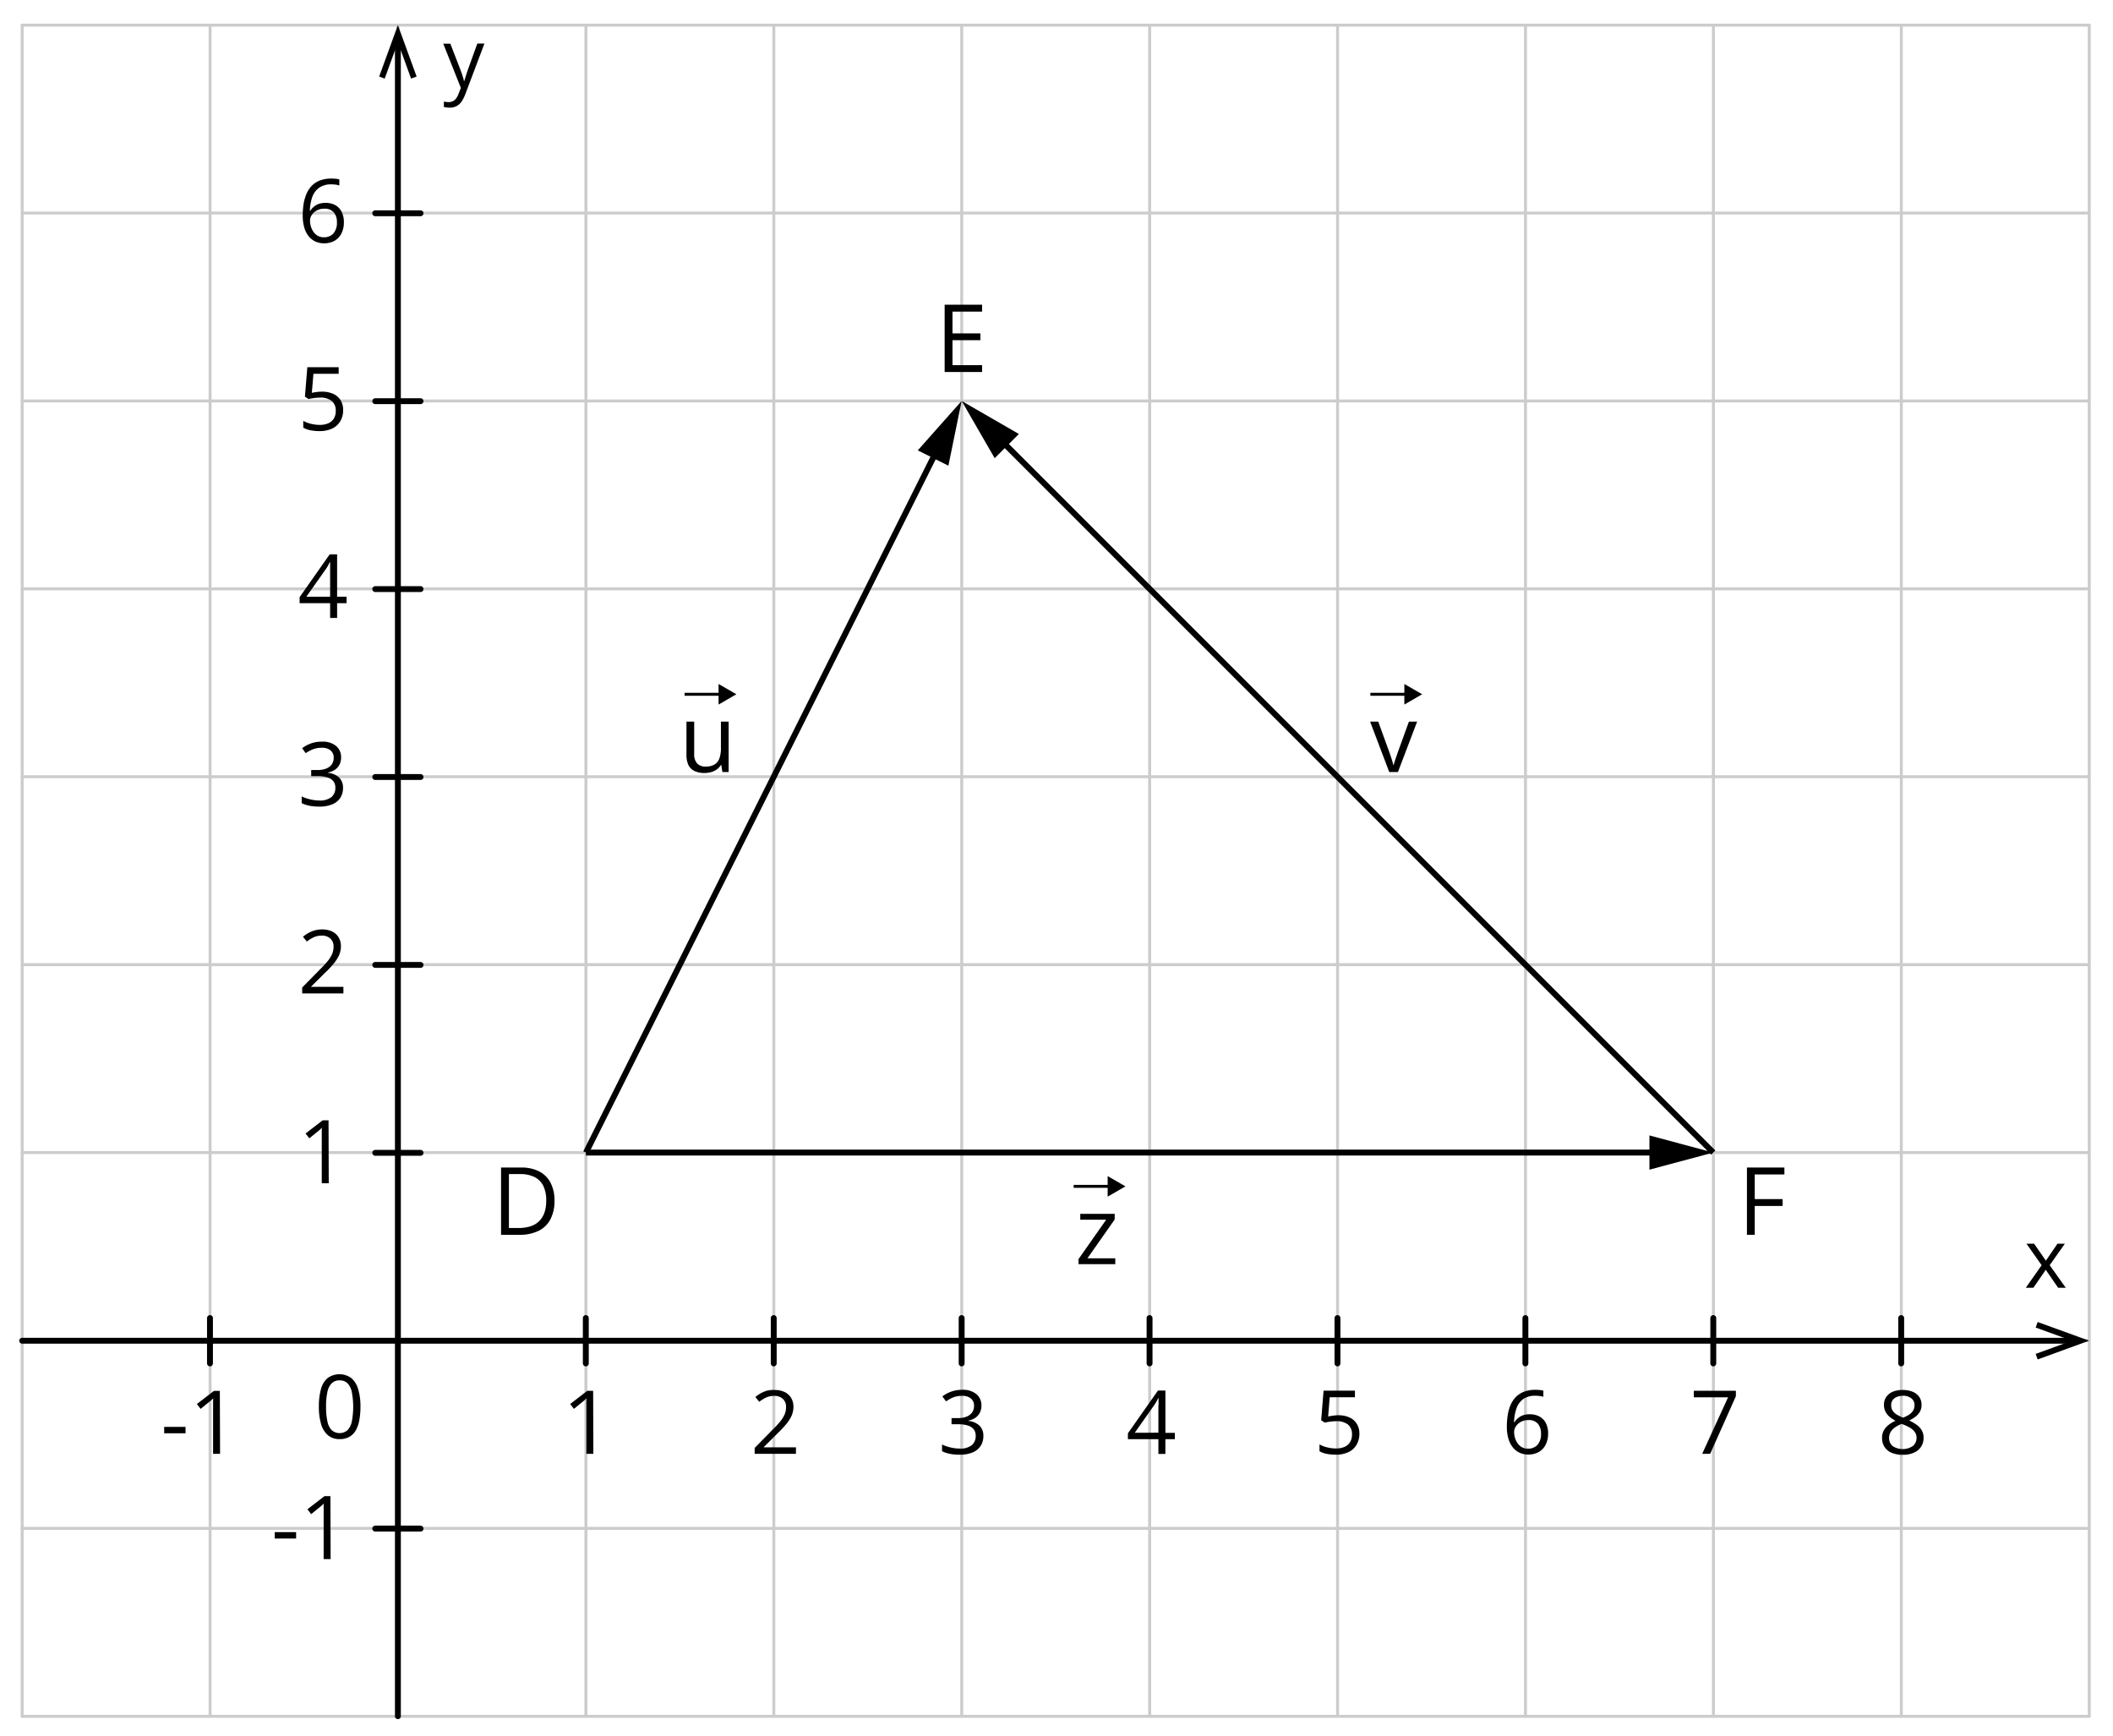 <svg xmlns="http://www.w3.org/2000/svg" width="717.5" height="589.54" viewBox="0 0 717.5 589.54">
  <defs>
    <style>
      .cls-1, .cls-2, .cls-3, .cls-5, .cls-6 {
        fill: none;
      }

      .cls-1 {
        stroke: #ccc;
      }

      .cls-1, .cls-2 {
        stroke-linecap: round;
      }

      .cls-1, .cls-2, .cls-5 {
        stroke-linejoin: round;
      }

      .cls-2, .cls-5, .cls-6 {
        stroke: #000;
      }

      .cls-2, .cls-5 {
        stroke-width: 2px;
      }

      .cls-4 {
        isolation: isolate;
      }

      .cls-6 {
        stroke-miterlimit: 10;
      }
    </style>
  </defs>
  <title>YCUZD_010723_5324_1</title>
  <g id="Layer_2" data-name="Layer 2">
    <g id="Layer_1-2" data-name="Layer 1">
      <g>
        <line class="cls-1" x1="7.53" y1="8.53" x2="709.39" y2="8.53"/>
        <line class="cls-1" x1="7.53" y1="72.34" x2="709.39" y2="72.34"/>
        <line class="cls-1" x1="7.53" y1="136.15" x2="709.39" y2="136.15"/>
        <line class="cls-1" x1="7.53" y1="199.96" x2="709.39" y2="199.96"/>
        <line class="cls-1" x1="7.53" y1="263.76" x2="709.39" y2="263.76"/>
        <line class="cls-1" x1="7.53" y1="327.57" x2="709.39" y2="327.57"/>
        <line class="cls-1" x1="7.53" y1="391.38" x2="709.39" y2="391.38"/>
        <line class="cls-1" x1="7.53" y1="455.19" x2="709.39" y2="455.19"/>
        <line class="cls-1" x1="7.53" y1="519" x2="709.39" y2="519"/>
        <line class="cls-1" x1="7.53" y1="582.81" x2="709.39" y2="582.81"/>
      </g>
      <g>
        <line class="cls-1" x1="135.15" y1="8.53" x2="135.15" y2="582.77"/>
        <line class="cls-1" x1="71.34" y1="8.53" x2="71.34" y2="582.77"/>
        <line class="cls-1" x1="7.53" y1="8.53" x2="7.53" y2="582.77"/>
        <line class="cls-1" x1="262.76" y1="8.53" x2="262.76" y2="582.77"/>
        <line class="cls-1" x1="198.96" y1="8.53" x2="198.96" y2="582.77"/>
        <line class="cls-1" x1="390.38" y1="8.53" x2="390.38" y2="582.77"/>
        <line class="cls-1" x1="326.57" y1="8.53" x2="326.57" y2="582.77"/>
        <line class="cls-1" x1="518" y1="8.53" x2="518" y2="582.77"/>
        <line class="cls-1" x1="454.19" y1="8.53" x2="454.19" y2="582.77"/>
        <line class="cls-1" x1="581.81" y1="8.53" x2="581.81" y2="582.77"/>
        <line class="cls-1" x1="709.43" y1="8.53" x2="709.43" y2="582.77"/>
        <line class="cls-1" x1="645.62" y1="8.53" x2="645.62" y2="582.77"/>
      </g>
      <g>
        <line class="cls-2" x1="135.11" y1="582.77" x2="135.11" y2="14.18"/>
        <polygon points="141.47 26 139.59 26.68 135.11 14.38 130.63 26.68 128.75 26 135.11 8.53 141.47 26"/>
      </g>
      <g>
        <line class="cls-2" x1="7.53" y1="455.28" x2="703.74" y2="455.28"/>
        <polygon points="691.92 461.63 691.24 459.75 703.55 455.26 691.24 450.8 691.92 448.92 709.39 455.26 691.92 461.63"/>
      </g>
      <g>
        <line class="cls-2" x1="198.92" y1="447.58" x2="198.92" y2="462.97"/>
        <line class="cls-2" x1="326.54" y1="447.58" x2="326.54" y2="462.97"/>
        <line class="cls-2" x1="262.73" y1="447.58" x2="262.73" y2="462.97"/>
        <line class="cls-2" x1="454.16" y1="447.58" x2="454.16" y2="462.97"/>
        <line class="cls-2" x1="517.97" y1="447.58" x2="517.97" y2="462.97"/>
        <line class="cls-2" x1="390.35" y1="447.58" x2="390.35" y2="462.97"/>
        <line class="cls-2" x1="581.77" y1="447.58" x2="581.77" y2="462.97"/>
        <line class="cls-2" x1="645.58" y1="447.58" x2="645.58" y2="462.97"/>
        <line class="cls-2" x1="71.3" y1="447.58" x2="71.3" y2="462.97"/>
      </g>
      <g>
        <line class="cls-2" x1="142.8" y1="519.08" x2="127.42" y2="519.08"/>
        <line class="cls-2" x1="142.8" y1="200.04" x2="127.42" y2="200.04"/>
        <line class="cls-2" x1="142.8" y1="136.23" x2="127.42" y2="136.23"/>
        <line class="cls-2" x1="142.8" y1="72.42" x2="127.42" y2="72.42"/>
        <line class="cls-2" x1="142.8" y1="327.66" x2="127.42" y2="327.66"/>
        <line class="cls-2" x1="142.8" y1="263.85" x2="127.42" y2="263.85"/>
        <line class="cls-2" x1="142.8" y1="391.47" x2="127.42" y2="391.47"/>
      </g>
      <path d="M150.51,14.83h2.41l3.35,8.66.54,1.47c.16.47.3.92.43,1.35a8.62,8.62,0,0,1,.3,1.24h.1c.13-.45.31-1,.55-1.79s.49-1.51.76-2.28l3.13-8.68h2.41L158,32a12.36,12.36,0,0,1-1.21,2.41A5.08,5.08,0,0,1,155.08,36a4.71,4.71,0,0,1-2.38.55,8.47,8.47,0,0,1-1.13-.07,3.47,3.47,0,0,1-.85-.17V34.49l.73.12a6.69,6.69,0,0,0,.9.06,3.26,3.26,0,0,0,1.47-.33,3.08,3.08,0,0,0,1.07-.93,6.21,6.21,0,0,0,.78-1.46l.82-2.11Z"/>
      <path d="M693.27,429.63l-5.16-7.31h2.6l4,5.77,3.94-5.77h2.51L696,429.63l5.47,7.67h-2.6l-4.2-6.11-4.22,6.11h-2.57Z"/>
      <rect class="cls-3" width="717.5" height="589.54"/>
      <g class="cls-4">
        <path d="M578,493.68l8.79-19.19H575.16v-2.23h14.28v1.87l-8.73,19.55Z"/>
      </g>
      <g class="cls-4">
        <path d="M454.42,480.58a9.1,9.1,0,0,1,3.8.74,5.63,5.63,0,0,1,2.49,2.15,6.16,6.16,0,0,1,.89,3.41,7.3,7.3,0,0,1-1,3.79,6.33,6.33,0,0,1-2.74,2.44,9.84,9.84,0,0,1-4.28.86,15.85,15.85,0,0,1-3.1-.29,7.79,7.79,0,0,1-2.42-.88v-2.32a9.65,9.65,0,0,0,2.59,1,12.46,12.46,0,0,0,3,.38,7.14,7.14,0,0,0,2.85-.52,4.2,4.2,0,0,0,1.91-1.58,4.91,4.91,0,0,0,.68-2.68,4.21,4.21,0,0,0-1.31-3.3,6.13,6.13,0,0,0-4.14-1.17,14.51,14.51,0,0,0-2,.15c-.73.1-1.32.21-1.79.32l-1.23-.8.82-10.05h10.65v2.23h-8.57L451,481c.37-.08.85-.16,1.43-.25A14.88,14.88,0,0,1,454.42,480.58Z"/>
      </g>
      <g class="cls-4">
        <path d="M333.26,477.25a5.26,5.26,0,0,1-.56,2.49,4.69,4.69,0,0,1-1.55,1.73,6.6,6.6,0,0,1-2.34.93v.11a6.33,6.33,0,0,1,3.83,1.64,4.77,4.77,0,0,1,1.28,3.46,6.26,6.26,0,0,1-.87,3.3,5.93,5.93,0,0,1-2.67,2.25,11.23,11.23,0,0,1-4.59.81,17,17,0,0,1-3.14-.27,11.09,11.09,0,0,1-2.77-.9v-2.29a13.81,13.81,0,0,0,2.9,1,13.11,13.11,0,0,0,3,.38,6.25,6.25,0,0,0,4.23-1.17,4,4,0,0,0,1.3-3.18,3.38,3.38,0,0,0-.72-2.25,4.23,4.23,0,0,0-2.08-1.26,11.48,11.48,0,0,0-3.26-.4h-2.14v-2.08h2.15a7.61,7.61,0,0,0,3-.52,4.14,4.14,0,0,0,1.86-1.44,3.84,3.84,0,0,0,.63-2.2,3.07,3.07,0,0,0-1.08-2.52,4.5,4.5,0,0,0-2.94-.88,8.33,8.33,0,0,0-2.08.23,8.19,8.19,0,0,0-1.76.65,14.46,14.46,0,0,0-1.64,1L320,474.18a11.31,11.31,0,0,1,2.85-1.57,10.46,10.46,0,0,1,3.83-.66,7.1,7.1,0,0,1,4.92,1.5A4.91,4.91,0,0,1,333.26,477.25Z"/>
      </g>
      <g class="cls-4">
        <path d="M201.48,493.68h-2.37V477q0-.61,0-1.14c0-.35,0-.7.07-1.06-.3.31-.59.58-.85.8l-1,.81-2.45,2-1.27-1.65,5.8-4.47h2Z"/>
      </g>
      <g class="cls-4">
        <path d="M93.29,522.44v-2.17h7.26v2.17Z"/>
        <path d="M112.27,529.42H109.9V514.24c0-.58,0-1.07,0-1.49s0-.79,0-1.14,0-.7.06-1.06a10.08,10.08,0,0,1-.85.8l-1,.81-2.45,2-1.27-1.65,5.8-4.47h2Z"/>
      </g>
      <g class="cls-4">
        <path d="M102.8,73.17a26.07,26.07,0,0,1,.27-3.78A14.76,14.76,0,0,1,104,66a9.29,9.29,0,0,1,1.76-2.8,7.77,7.77,0,0,1,2.78-1.88,10.57,10.57,0,0,1,4-.68c.44,0,.91,0,1.42.07a6.08,6.08,0,0,1,1.26.21V63A6,6,0,0,0,114,62.7a10.85,10.85,0,0,0-1.4-.09,6.93,6.93,0,0,0-4.28,1.18A6.65,6.65,0,0,0,106,67a16.19,16.19,0,0,0-.79,4.56h.16a5.35,5.35,0,0,1,1.16-1.32,5.26,5.26,0,0,1,1.7-1,7.2,7.2,0,0,1,2.34-.35,6.69,6.69,0,0,1,3.27.76A5.26,5.26,0,0,1,116,71.92a7.47,7.47,0,0,1,.77,3.52,8.28,8.28,0,0,1-.82,3.82,5.87,5.87,0,0,1-2.34,2.49,7.12,7.12,0,0,1-3.61.87,6.88,6.88,0,0,1-2.88-.6,6.39,6.39,0,0,1-2.3-1.79,8.46,8.46,0,0,1-1.51-3A14.12,14.12,0,0,1,102.8,73.17Zm7.2,7.4a4.2,4.2,0,0,0,3.2-1.28,5.43,5.43,0,0,0,1.2-3.85,4.93,4.93,0,0,0-1.07-3.34,4,4,0,0,0-3.22-1.23,5.07,5.07,0,0,0-2.55.61A4.57,4.57,0,0,0,105.87,73a3.39,3.39,0,0,0-.6,1.87,7.17,7.17,0,0,0,.29,2,6.22,6.22,0,0,0,.87,1.84,4.38,4.38,0,0,0,1.48,1.36A4,4,0,0,0,110,80.57Z"/>
      </g>
      <g class="cls-4">
        <path d="M109.34,133a9.1,9.1,0,0,1,3.8.74,5.72,5.72,0,0,1,2.5,2.15,6.25,6.25,0,0,1,.88,3.41,7.3,7.3,0,0,1-1,3.79,6.33,6.33,0,0,1-2.74,2.44,9.84,9.84,0,0,1-4.28.86,15.85,15.85,0,0,1-3.1-.29,7.79,7.79,0,0,1-2.42-.88v-2.32a9.65,9.65,0,0,0,2.59,1,12.39,12.39,0,0,0,3,.38,7.14,7.14,0,0,0,2.85-.52,4.2,4.2,0,0,0,1.91-1.58,4.91,4.91,0,0,0,.68-2.68,4.21,4.21,0,0,0-1.31-3.3,6.13,6.13,0,0,0-4.14-1.17,14.51,14.51,0,0,0-2,.15c-.73.1-1.32.21-1.79.32l-1.23-.8.82-10H115v2.23h-8.57l-.54,6.46c.37-.08.85-.16,1.43-.25A14.88,14.88,0,0,1,109.34,133Z"/>
      </g>
      <g class="cls-4">
        <path d="M117.68,204.83h-3.21v5H112.1v-5H101.74v-2.05l10.2-14.52h2.53v14.37h3.21Zm-5.58-2.2v-7c0-.54,0-1,0-1.46s0-.84,0-1.21,0-.74,0-1.08l0-1h-.11c-.19.39-.4.8-.64,1.24a11.1,11.1,0,0,1-.73,1.16l-6.6,9.36Z"/>
      </g>
      <g class="cls-4">
        <path d="M115.82,257.18a5.26,5.26,0,0,1-.56,2.49,4.69,4.69,0,0,1-1.55,1.73,6.6,6.6,0,0,1-2.34.93v.11a6.33,6.33,0,0,1,3.83,1.64,4.77,4.77,0,0,1,1.28,3.46,6.26,6.26,0,0,1-.87,3.3,5.93,5.93,0,0,1-2.67,2.25,11.23,11.23,0,0,1-4.59.81,17,17,0,0,1-3.14-.27,11.09,11.09,0,0,1-2.77-.9v-2.29a13.81,13.81,0,0,0,2.9,1,13.11,13.11,0,0,0,3,.38,6.25,6.25,0,0,0,4.23-1.17,4,4,0,0,0,1.3-3.18,3.38,3.38,0,0,0-.72-2.25,4.23,4.23,0,0,0-2.08-1.26,11.48,11.48,0,0,0-3.26-.4h-2.14v-2.08h2.15a7.61,7.61,0,0,0,3-.52,4.14,4.14,0,0,0,1.86-1.44,3.82,3.82,0,0,0,.63-2.2,3.07,3.07,0,0,0-1.08-2.52,4.5,4.5,0,0,0-2.94-.88,8.83,8.83,0,0,0-2.08.23,8.19,8.19,0,0,0-1.76.65,14.46,14.46,0,0,0-1.64.95l-1.23-1.67a11.31,11.31,0,0,1,2.85-1.57,10.46,10.46,0,0,1,3.83-.66,7.1,7.1,0,0,1,4.92,1.5A4.91,4.91,0,0,1,115.82,257.18Z"/>
      </g>
      <g class="cls-4">
        <path d="M116.61,337.34h-14v-2l5.72-5.82c1.07-1.07,2-2,2.69-2.87a10.64,10.64,0,0,0,1.66-2.48,6.16,6.16,0,0,0,.58-2.69,3.51,3.51,0,0,0-1.08-2.77,4.1,4.1,0,0,0-2.84-1,6.67,6.67,0,0,0-2.72.52,12.05,12.05,0,0,0-2.43,1.5l-1.31-1.64a11.56,11.56,0,0,1,1.86-1.28,10.21,10.21,0,0,1,2.15-.88,9.29,9.29,0,0,1,2.45-.32,7.85,7.85,0,0,1,3.42.69,5.23,5.23,0,0,1,2.22,2,5.7,5.7,0,0,1,.78,3,7.39,7.39,0,0,1-.67,3.15,12.77,12.77,0,0,1-1.89,2.89c-.81,1-1.76,2-2.84,3L105.67,335v.1h10.94Z"/>
      </g>
      <g class="cls-4">
        <path d="M111.63,401.8h-2.37V385.14q0-.61,0-1.14c0-.35,0-.7.07-1.06-.3.31-.59.58-.85.8l-1,.81-2.45,2-1.27-1.65,5.8-4.47h2Z"/>
      </g>
      <g class="cls-4">
        <path d="M646.13,472a8.71,8.71,0,0,1,3.3.59,5.08,5.08,0,0,1,2.25,1.72,4.69,4.69,0,0,1,.81,2.79,4.44,4.44,0,0,1-.57,2.28,5.79,5.79,0,0,1-1.51,1.7,13.34,13.34,0,0,1-2.11,1.29,15.47,15.47,0,0,1,2.48,1.42,6.29,6.29,0,0,1,1.75,1.86,4.85,4.85,0,0,1,.65,2.54,5.48,5.48,0,0,1-.87,3.11,5.57,5.57,0,0,1-2.44,2,8.91,8.91,0,0,1-3.68.71,9.87,9.87,0,0,1-3.86-.68,5.25,5.25,0,0,1-2.42-2,5.56,5.56,0,0,1-.83-3.08,5,5,0,0,1,.63-2.57,6.24,6.24,0,0,1,1.67-1.88,11.48,11.48,0,0,1,2.28-1.34,11.43,11.43,0,0,1-2-1.33,5.79,5.79,0,0,1-1.41-1.75,5.11,5.11,0,0,1-.52-2.34,4.58,4.58,0,0,1,.83-2.76,5.25,5.25,0,0,1,2.27-1.73A8.61,8.61,0,0,1,646.13,472Zm-4.66,16.31a3.52,3.52,0,0,0,1.16,2.7,6.21,6.21,0,0,0,6.94,0,3.54,3.54,0,0,0,1.22-2.79,3.29,3.29,0,0,0-.56-1.89,5.31,5.31,0,0,0-1.58-1.45,13.31,13.31,0,0,0-2.42-1.17l-.52-.19a11.46,11.46,0,0,0-2.3,1.23,5,5,0,0,0-1.44,1.55A3.94,3.94,0,0,0,641.47,488.26Zm4.63-14.32a4.61,4.61,0,0,0-2.83.83,2.8,2.8,0,0,0-1.09,2.38,3.18,3.18,0,0,0,.53,1.88,4.46,4.46,0,0,0,1.46,1.32,14.64,14.64,0,0,0,2.06,1,12.61,12.61,0,0,0,2-1,4.58,4.58,0,0,0,1.36-1.34,3.32,3.32,0,0,0,.5-1.86,2.79,2.79,0,0,0-1.09-2.38A4.73,4.73,0,0,0,646.1,473.94Z"/>
      </g>
      <g class="cls-4">
        <path d="M511.67,484.52a26.07,26.07,0,0,1,.27-3.78,14.76,14.76,0,0,1,.91-3.43,9.29,9.29,0,0,1,1.76-2.8,7.77,7.77,0,0,1,2.78-1.88,10.57,10.57,0,0,1,4-.68c.44,0,.91,0,1.42.07a6.08,6.08,0,0,1,1.26.21v2.09a6,6,0,0,0-1.24-.27,10.85,10.85,0,0,0-1.4-.09,6.93,6.93,0,0,0-4.28,1.18,6.65,6.65,0,0,0-2.25,3.22,16.19,16.19,0,0,0-.79,4.56h.16a5.35,5.35,0,0,1,1.16-1.32,5.26,5.26,0,0,1,1.7-1,7.2,7.2,0,0,1,2.34-.35,6.69,6.69,0,0,1,3.27.76,5.26,5.26,0,0,1,2.17,2.21,7.47,7.47,0,0,1,.77,3.52,8.28,8.28,0,0,1-.82,3.82,5.87,5.87,0,0,1-2.34,2.49,7.12,7.12,0,0,1-3.61.87,6.88,6.88,0,0,1-2.88-.6,6.39,6.39,0,0,1-2.3-1.79,8.46,8.46,0,0,1-1.51-2.95A14.12,14.12,0,0,1,511.67,484.52Zm7.2,7.4a4.2,4.2,0,0,0,3.2-1.28,5.43,5.43,0,0,0,1.2-3.85,4.93,4.93,0,0,0-1.07-3.34,4,4,0,0,0-3.22-1.23,5.07,5.07,0,0,0-2.55.61,4.57,4.57,0,0,0-1.69,1.53,3.39,3.39,0,0,0-.6,1.87,7.17,7.17,0,0,0,.29,2,6.22,6.22,0,0,0,.87,1.84,4.38,4.38,0,0,0,1.48,1.36A4,4,0,0,0,518.87,491.92Z"/>
      </g>
      <g class="cls-4">
        <path d="M398.93,488.71h-3.21v5h-2.37v-5H383v-2l10.2-14.52h2.53v14.37h3.21Zm-5.58-2.2v-7c0-.54,0-1,0-1.46s0-.84.05-1.21,0-.74,0-1.08l0-1h-.11c-.19.39-.4.8-.64,1.24a11.1,11.1,0,0,1-.73,1.16l-6.6,9.36Z"/>
      </g>
      <g class="cls-4">
        <path d="M270.26,493.68h-14v-2l5.72-5.82c1.07-1.07,2-2,2.69-2.87a10.64,10.64,0,0,0,1.66-2.48,6.16,6.16,0,0,0,.58-2.69A3.51,3.51,0,0,0,265.8,475a4.1,4.1,0,0,0-2.84-1,6.67,6.67,0,0,0-2.72.52,12.05,12.05,0,0,0-2.43,1.5l-1.31-1.64a11.56,11.56,0,0,1,1.86-1.28,10.21,10.21,0,0,1,2.15-.88A9.29,9.29,0,0,1,263,472a7.85,7.85,0,0,1,3.42.69,5.23,5.23,0,0,1,2.22,2,5.7,5.7,0,0,1,.78,3,7.39,7.39,0,0,1-.67,3.15,12.77,12.77,0,0,1-1.89,2.89c-.81.95-1.76,2-2.84,3l-4.66,4.65v.1h10.94Z"/>
      </g>
      <g class="cls-4">
        <path d="M55.75,486.7v-2.17H63v2.17Z"/>
        <path d="M74.73,493.68H72.36V478.5c0-.58,0-1.07,0-1.49s0-.79,0-1.14,0-.7.06-1.06a10.08,10.08,0,0,1-.85.8l-1,.81-2.45,2-1.27-1.65,5.8-4.47h2Z"/>
      </g>
      <g class="cls-4">
        <path d="M122.4,477.66a25.06,25.06,0,0,1-.4,4.66,10.81,10.81,0,0,1-1.24,3.47,5.84,5.84,0,0,1-2.2,2.16,6.69,6.69,0,0,1-3.24.74,6,6,0,0,1-3.95-1.31,7.81,7.81,0,0,1-2.33-3.77,20.25,20.25,0,0,1-.76-5.95,22.12,22.12,0,0,1,.69-5.9,7.51,7.51,0,0,1,2.25-3.79,6.86,6.86,0,0,1,8.09,0,7.78,7.78,0,0,1,2.32,3.78A20.18,20.18,0,0,1,122.4,477.66Zm-11.68,0a22.44,22.44,0,0,0,.46,5,5.84,5.84,0,0,0,1.47,3,4.11,4.11,0,0,0,5.34,0,5.85,5.85,0,0,0,1.48-3,26.69,26.69,0,0,0,0-9.92,6,6,0,0,0-1.46-3,3.68,3.68,0,0,0-2.7-1,3.64,3.64,0,0,0-2.69,1,6,6,0,0,0-1.46,3A22.7,22.7,0,0,0,110.72,477.66Z"/>
      </g>
      <g>
        <line class="cls-5" x1="198.96" y1="391.38" x2="318.61" y2="151.99"/>
        <polygon points="322.04 158.14 326.54 136.15 311.64 152.94 322.04 158.14"/>
      </g>
      <g>
        <line class="cls-5" x1="581.77" y1="391.38" x2="339.07" y2="148.67"/>
        <polygon points="345.98 147.37 326.54 136.15 337.76 155.59 345.98 147.37"/>
      </g>
      <g>
        <line class="cls-5" x1="198.96" y1="391.38" x2="564.05" y2="391.38"/>
        <polygon points="560.09 397.19 581.77 391.38 560.09 385.56 560.09 397.19"/>
      </g>
      <path d="M188.28,407.67a13.31,13.31,0,0,1-1.41,6.44A9,9,0,0,1,182.8,418a14.59,14.59,0,0,1-6.46,1.31h-6.2V396.46H177a13.15,13.15,0,0,1,6,1.28,9,9,0,0,1,3.88,3.76A12.74,12.74,0,0,1,188.28,407.67Zm-2.8.09a11.18,11.18,0,0,0-1-5.08,6.63,6.63,0,0,0-3-3,10.87,10.87,0,0,0-4.84-1h-3.83V417H176c3.14,0,5.51-.78,7.08-2.33S185.48,410.83,185.48,407.76Z"/>
      <path d="M333.49,126.32H320.77V103.47h12.72v2.35H323.43v7.39h9.48v2.31h-9.48V124h10.06Z"/>
      <path d="M595.85,419.31H593.2V396.46h12.72v2.35H595.85v8.37h9.46v2.33h-9.46Z"/>
      <g>
        <path d="M378.71,429.27H366.23v-1.72l9.39-13.37h-8.8v-2h11.69v1.92l-9.26,13.19h9.46Z"/>
        <g>
          <line class="cls-6" x1="364.58" y1="402.85" x2="377.14" y2="402.85"/>
          <polygon points="376.12 406.35 382.16 402.86 376.12 399.36 376.12 406.35"/>
        </g>
      </g>
      <g>
        <path d="M247.42,245.05v17.12H245.3l-.38-2.4h-.14a5,5,0,0,1-1.37,1.5,6.19,6.19,0,0,1-1.9.91,8.14,8.14,0,0,1-2.24.31,7.85,7.85,0,0,1-3.41-.66,4.34,4.34,0,0,1-2.07-2,7.9,7.9,0,0,1-.69-3.53V245.05h2.62v11a4.59,4.59,0,0,0,1,3.2,3.82,3.82,0,0,0,2.95,1.05,5.61,5.61,0,0,0,3-.72,4,4,0,0,0,1.63-2.12,10.06,10.06,0,0,0,.5-3.43v-9Z"/>
        <g>
          <line class="cls-6" x1="232.46" y1="235.76" x2="245.02" y2="235.76"/>
          <polygon points="244 239.25 250.04 235.75 244 232.26 244 239.25"/>
        </g>
      </g>
      <g>
        <path d="M471.74,262.17l-6.5-17.12H468l3.77,10.36c.26.71.52,1.49.79,2.34s.46,1.54.57,2.06h.1q.19-.78.63-2.07c.29-.86.56-1.63.8-2.33l3.76-10.36h2.78l-6.51,17.12Z"/>
        <g>
          <line class="cls-6" x1="465.33" y1="235.76" x2="477.89" y2="235.76"/>
          <polygon points="476.87 239.25 482.91 235.75 476.87 232.26 476.87 239.25"/>
        </g>
      </g>
    </g>
  </g>
</svg>
